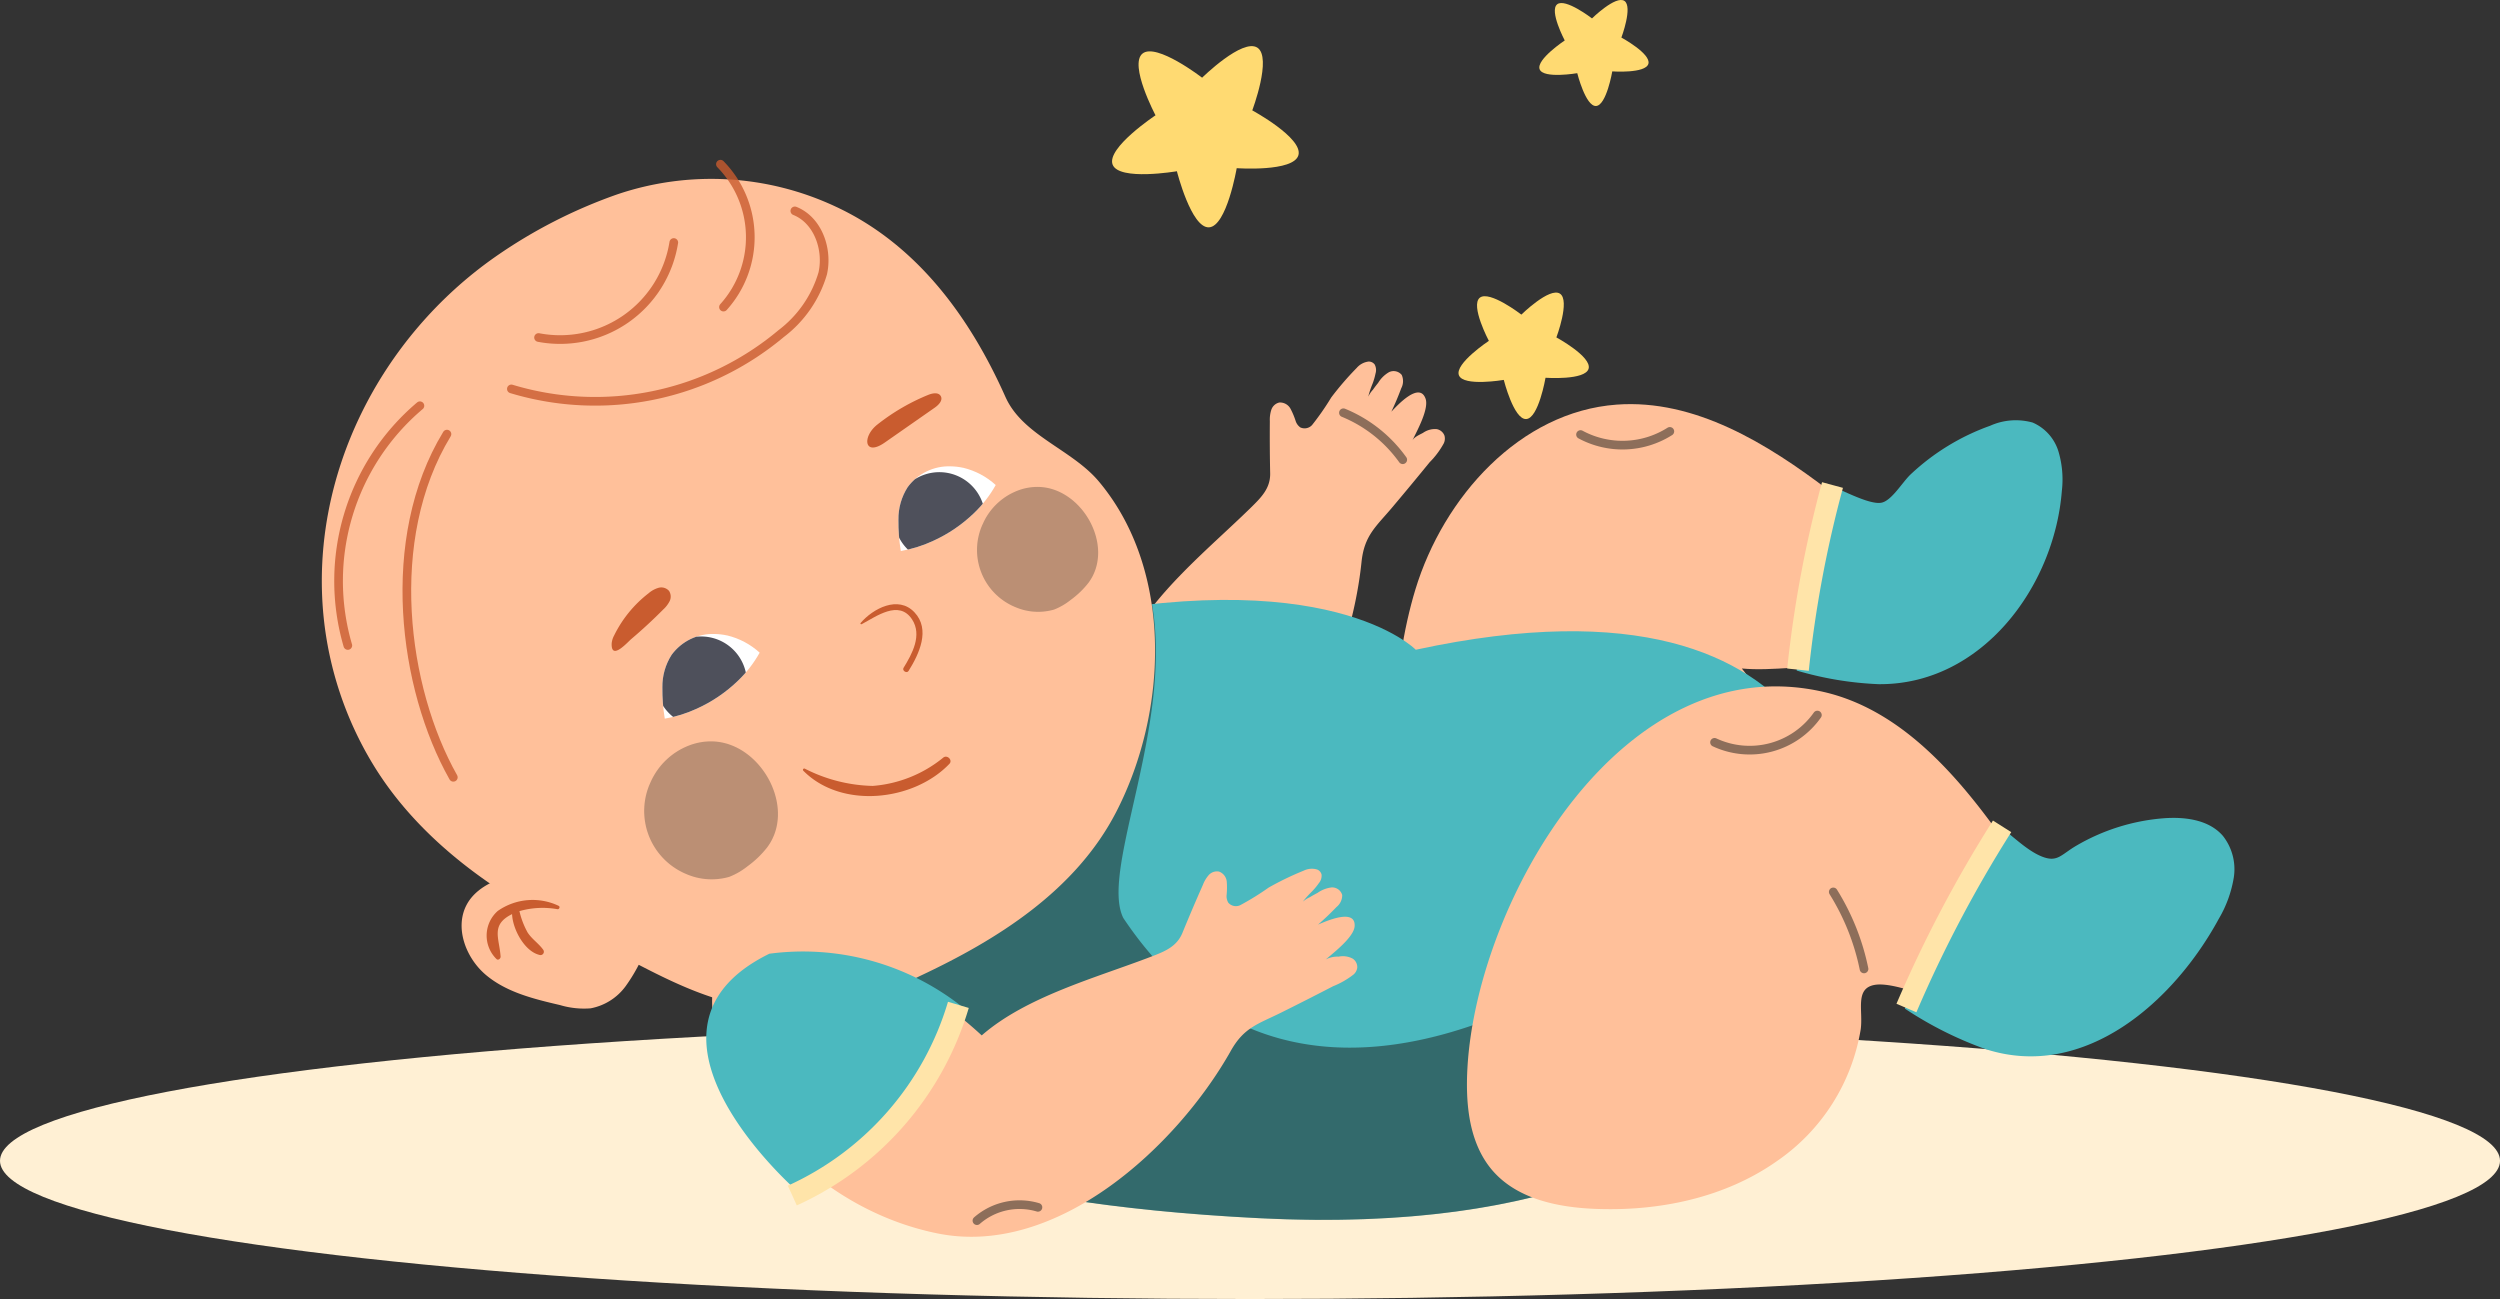 <svg xmlns="http://www.w3.org/2000/svg" width="230.733" height="119.892"><rect width="100%" height="100%" fill="#333333" stroke="none"/><defs><clipPath id="a"><path data-name="Path 23" d="M337.025 121.022a11.025 11.025 0 01-1.971 2.559 13.483 13.483 0 01-3.855 2.62 11.93 11.93 0 01-2.933.912 16.594 16.594 0 01-.22-2.877 5.429 5.429 0 01.853-3.015 4.723 4.723 0 013.972-1.923 5.825 5.825 0 011.135.131h.015a6.814 6.814 0 013.004 1.593z" fill="none"/></clipPath><clipPath id="b"><path data-name="Path 26" d="M315.239 136.495a11 11 0 01-1.971 2.559 13.473 13.473 0 01-3.854 2.62 11.93 11.93 0 01-2.933.912 16.592 16.592 0 01-.221-2.877 5.43 5.43 0 01.854-3.015 4.724 4.724 0 013.972-1.923 5.825 5.825 0 011.135.132h.014a6.814 6.814 0 013.004 1.592z" fill="none"/></clipPath></defs><g transform="translate(-245.127 -76.258)"><g data-name="Group 6" fill="#ffda72"><path data-name="Path 1" d="M389.1 103.36c.959.624-.329 4.039-.329 4.039s3.272 1.775 2.975 2.88-3.978.844-3.978.844-.642 3.753-1.786 3.811-2.066-3.614-2.066-3.614-3.733.64-4.142-.429 2.764-3.174 2.764-3.174-1.727-3.26-.837-3.979 3.838 1.556 3.838 1.556 2.604-2.559 3.561-1.934z"/><path data-name="Path 2" d="M395.046 76.34c.8.523-.276 3.385-.276 3.385s2.743 1.488 2.494 2.415-3.335.707-3.335.707-.538 3.145-1.5 3.194-1.732-3.029-1.732-3.029-3.129.537-3.471-.359 2.316-2.661 2.316-2.661-1.448-2.732-.7-3.335 3.216 1.3 3.216 1.3 2.184-2.141 2.988-1.617z"/><path data-name="Path 3" d="M361.174 80.657c1.374.9-.471 5.787-.471 5.787s4.688 2.544 4.262 4.127-5.7 1.209-5.7 1.209-.92 5.377-2.558 5.46-2.961-5.178-2.961-5.178-5.347.918-5.933-.614 3.96-4.548 3.96-4.548-2.475-4.671-1.2-5.7 5.5 2.229 5.5 2.229 3.727-3.667 5.101-2.772z"/></g><ellipse data-name="Ellipse 1" cx="115.367" cy="12.757" rx="115.367" ry="12.757" transform="translate(245.127 170.635)" fill="#fff0d4"/><g data-name="Group 18"><g data-name="Group 7"><path data-name="Path 4" d="M371.531 112.422a5.392 5.392 0 00-.121.445 2.416 2.416 0 01.426-.637q.232-.326.485-.636a2.816 2.816 0 011-.986.965.965 0 011.175.253 1.4 1.4 0 01-.045 1.233q-.406 1.1-.913 2.161c.577-.615 2.585-2.788 3.156-1.21.346.956-.818 3.031-1.219 3.876.153-.323.686-.551.982-.709a1.921 1.921 0 011.272-.348.948.948 0 01.716.607 1.029 1.029 0 01-.061.694 7.646 7.646 0 01-1.314 1.76q-1.7 2.089-3.44 4.151c-1.515 1.8-2.589 2.591-2.845 5.061-1.04 10.04-7.1 23.878-18.092 26.235-9.836 2.109-20.858-1.808-26.854-9.955-1.6-2.168-2.451-6.738-.43-8.517 1.788-1.574 4.3-2 6.673-2.172a42.912 42.912 0 0117.045 2.263c2.353-4.941 7.573-9.081 11.479-12.914.961-.944 1.774-1.777 1.749-3.137a168.3 168.3 0 01-.031-4.819 2.982 2.982 0 01.135-1.036 1.023 1.023 0 01.74-.678 1.1 1.1 0 011.029.568 6.838 6.838 0 01.481 1.145 1.167 1.167 0 00.423.581.927.927 0 001.094-.22 24.611 24.611 0 001.765-2.539 27.9 27.9 0 012.353-2.73 1.721 1.721 0 011.093-.585.679.679 0 01.561.269 1.079 1.079 0 01.081.832 5.836 5.836 0 01-.277.95 8.868 8.868 0 00-.271.744z" fill="#ffc09a"/><path data-name="Path 5" d="M369.116 114.353a12.62 12.62 0 015.474 4.334" fill="none" stroke="#1d1d1b" stroke-linecap="round" stroke-linejoin="round" stroke-width=".8" opacity=".5" style="mix-blend-mode:overlay;isolation:isolate"/></g><g data-name="Group 8"><path data-name="Path 6" d="M376.108 156.819c-3.323-7.8-2.539-18.939-.354-26.143 2.6-8.561 9.661-16.424 18.583-17.075 7.206-.527 13.887 3.583 19.633 7.963 1.29 4.371 2.306 11.963.855 16.283-2.863-.27-6.074.377-8.937.108 4.016 4.947 5.174 14.034 1.473 19.221s-10.069 8.032-16.418 8.572c-7.819.664-12.416-3.248-14.835-8.929z" fill="#ffc09a"/><path data-name="Path 7" d="M413.88 121.016c1.135.383 3.719 1.84 4.869 1.642.956-.164 1.946-1.894 2.719-2.62a21 21 0 017.337-4.486 5.78 5.78 0 013.927-.293 4.256 4.256 0 012.375 2.661 9.077 9.077 0 01.315 3.645c-.7 8.9-7.448 17.933-16.924 17.837a31.04 31.04 0 01-7.545-1.255c.081-5.255 1.647-11.882 2.927-17.131z" fill="#4bb9bf"/><path data-name="Path 8" d="M411.07 138.063a108.388 108.388 0 013.183-17.041" fill="none" stroke="#ffe4a9" stroke-miterlimit="10" stroke-width="2"/><path data-name="Path 9" d="M391 116.364a8.156 8.156 0 008.241-.291" fill="none" stroke="#1d1d1b" stroke-linecap="round" stroke-linejoin="round" stroke-width=".8" opacity=".5" style="mix-blend-mode:overlay;isolation:isolate"/></g><path data-name="Path 10" d="M310.883 165.8s-4.494 20.134 50.495 22.888 54.364-32.748 54.364-32.748 1.087-28.588-39.949-19.715c0 0-8.117-8.376-34.432-2.522S310.883 165.8 310.883 165.8z" fill="#4bb9bf"/><path data-name="Path 11" d="M348.8 160.981c-2.183-4.367 4.609-17.716 2.651-28.962a90.616 90.616 0 00-10.086 1.685c-26.314 5.853-30.478 32.1-30.478 32.1s-4.494 20.134 50.495 22.888 54.364-32.748 54.364-32.748a21.82 21.82 0 00-1.787-8.495c-18.62 20.151-48.68 38.251-65.159 13.532z" fill="#1d1d1b" opacity=".5" style="mix-blend-mode:overlay;isolation:isolate"/><g data-name="Group 15"><path data-name="Path 12" d="M338.048 113.154c1.682 3.36 6.072 4.651 8.495 7.54 6.938 8.27 6.343 21.321 1.6 30.507-3.745 7.258-10.953 11.782-18.132 15.144a28.816 28.816 0 01-13.226 3.069c-6.873-.275-12.217-4.086-18.189-6.911-7.47-3.535-14.784-8.617-19.107-15.806a32.574 32.574 0 01-4.5-13.553c-1.283-13.011 5.24-25.752 15.833-33.171a46.5 46.5 0 0111.244-5.766 27.045 27.045 0 0120.17 1.112c7.5 3.482 12.4 10.186 15.689 17.579.041.087.081.172.123.256z" fill="#ffc09a"/><path data-name="Path 13" d="M288.259 159.647c-1.235 2.147-.163 5.025 1.738 6.612s4.41 2.2 6.821 2.762a7.745 7.745 0 002.818.3 5.2 5.2 0 003.241-2.055 15.441 15.441 0 001.866-3.449 1.524 1.524 0 00.185-.777c-.206-1.668-4.991-5.259-6.7-5.845-2.88-.995-8.31-.435-9.969 2.452z" fill="#ffc09a"/><path data-name="Path 14" d="M338.939 121.583a5.787 5.787 0 00-3.094 3 5.7 5.7 0 002.951 7.691 5.328 5.328 0 003.605.247 5.809 5.809 0 001.53-.884 8.125 8.125 0 001.656-1.593c2.452-3.294-.505-8.687-4.531-8.845a5.1 5.1 0 00-2.117.384z" fill="#1d1d1b" opacity=".3" style="mix-blend-mode:overlay;isolation:isolate"/><path data-name="Path 15" d="M308.6 145.109a6.387 6.387 0 00-3.417 3.313 6.3 6.3 0 003.258 8.494 5.886 5.886 0 003.982.273 6.407 6.407 0 001.69-.977 8.949 8.949 0 001.829-1.759c2.708-3.638-.558-9.594-5-9.768a5.628 5.628 0 00-2.342.424z" fill="#1d1d1b" opacity=".3" style="mix-blend-mode:overlay;isolation:isolate"/><g data-name="Group 9" fill="#c95c2f"><path data-name="Path 16" d="M291.064 160.334a3.033 3.033 0 00-.112 4.439c.169.154.389-.053.377-.234-.118-1.711-.94-2.926 1.059-3.915.057 1.424 1.17 3.448 2.529 3.766a.308.308 0 00.342-.479c-.415-.584-1.037-.971-1.438-1.592a7.551 7.551 0 01-.754-1.97 7.767 7.767 0 013.513-.177c.16.024.265-.224.115-.308a5.6 5.6 0 00-5.631.47z"/><path data-name="Path 17" d="M306.329 132.519a2.7 2.7 0 00.6-.776.961.961 0 00-.048-.939.947.947 0 00-.957-.3 2.4 2.4 0 00-.926.5 11.091 11.091 0 00-3.189 3.9 1.885 1.885 0 00-.228.725c-.074 1.664 1.486-.124 1.817-.4q1.523-1.289 2.931-2.71z"/><path data-name="Path 18" d="M331.4 113.881c.36-.251.767-.674.557-1.059s-.765-.28-1.162-.119a19.389 19.389 0 00-4.7 2.743c-1.424 1.127-1.209 2.982.691 1.656z"/><path data-name="Path 19" d="M329.519 132.763c-1.492-1.575-3.814-.347-4.964.994-.059.069.032.144.1.108 1.33-.7 3.434-2.288 4.646-.446.96 1.46.008 3.193-.782 4.476-.161.261.3.55.462.286.967-1.548 2.052-3.819.538-5.418z"/><path data-name="Path 20" d="M332.2 146.167a11.711 11.711 0 01-6.53 2.626 14.44 14.44 0 01-6.276-1.6.121.121 0 00-.125.2c3.527 3.564 10.186 2.812 13.482-.638.322-.337-.183-.849-.551-.588z"/></g><g data-name="Group 14"><g data-name="Group 11"><g data-name="Group 10" clip-path="url(#a)"><path data-name="Path 21" d="M337.025 121.022a11.025 11.025 0 01-1.971 2.559 13.483 13.483 0 01-3.855 2.62 11.93 11.93 0 01-2.933.912 16.594 16.594 0 01-.22-2.877 5.429 5.429 0 01.853-3.015 4.723 4.723 0 013.972-1.923 5.825 5.825 0 011.135.131h.015a6.814 6.814 0 013.004 1.593z" fill="#fff"/><path data-name="Path 22" d="M328.3 121.729a4.195 4.195 0 107.738 2.117 4.222 4.222 0 00-7.738-2.117z" fill="#4e505b"/></g></g><g data-name="Group 13"><g data-name="Group 12" clip-path="url(#b)"><path data-name="Path 24" d="M315.239 136.495a11 11 0 01-1.971 2.559 13.473 13.473 0 01-3.854 2.62 11.93 11.93 0 01-2.933.912 16.592 16.592 0 01-.221-2.877 5.43 5.43 0 01.854-3.015 4.724 4.724 0 013.972-1.923 5.825 5.825 0 011.135.132h.014a6.814 6.814 0 013.004 1.592z" fill="#fff"/><path data-name="Path 25" d="M306.315 136.893a4.195 4.195 0 107.738 2.118 4.222 4.222 0 00-7.738-2.118z" fill="#4e505b"/></g></g></g><path data-name="Path 27" d="M292.323 112.153a26.717 26.717 0 0024.9-5.107 10.765 10.765 0 003.837-5.556c.5-2.236-.448-4.916-2.575-5.768" fill="none" stroke="#c95c2f" stroke-linecap="round" stroke-linejoin="round" stroke-width=".8" opacity=".8"/><path data-name="Path 28" d="M286.378 116.323c-5.893 9.683-4.036 23.489.588 31.675" fill="none" stroke="#c95c2f" stroke-linecap="round" stroke-linejoin="round" stroke-width=".8" opacity=".8"/><path data-name="Path 29" d="M294.832 107.409a10.62 10.62 0 0012.48-8.768" fill="none" stroke="#c95c2f" stroke-linecap="round" stroke-linejoin="round" stroke-width=".8" opacity=".8"/><path data-name="Path 30" d="M283.882 113.706a21.181 21.181 0 00-6.654 22.124" fill="none" stroke="#c95c2f" stroke-linecap="round" stroke-linejoin="round" stroke-width=".8" opacity=".8"/><path data-name="Path 31" d="M311.9 104.6a9.628 9.628 0 00-.282-13.187" fill="none" stroke="#c95c2f" stroke-linecap="round" stroke-linejoin="round" stroke-width=".8" opacity=".8"/></g><g data-name="Group 16"><path data-name="Path 32" d="M380.519 175.993q.009-.622.046-1.235c.9-15.442 14.317-38.927 32.889-34.635 7.04 1.628 12.207 7.528 16.4 13.411-.059 4.557-1.333 12.11-4 15.808-1.712-.712-5.845-2.471-7.654-2.194-1.913.293-1.108 2.337-1.34 4.1a18.359 18.359 0 01-7.7 12.148c-4.845 3.428-10.982 4.687-16.911 4.429-3.4-.149-7.063-.918-9.32-3.473-1.965-2.232-2.454-5.346-2.41-8.359z" fill="#ffc09a"/><path data-name="Path 33" d="M429.519 152.4c1.22.88 2.616 2.314 4 2.886 1.492.618 1.8-.137 3.243-.979a18.885 18.885 0 017.985-2.523c1.994-.16 4.239.108 5.543 1.626a4.967 4.967 0 011 3.842 10.967 10.967 0 01-1.39 3.817c-4.141 7.626-12.367 14.949-21.493 12.024a33.986 33.986 0 01-7.475-3.748c1.779-5.465 5.559-11.879 8.587-16.945z" fill="#4bb9bf"/><path data-name="Path 34" d="M421.078 169.292a118.5 118.5 0 018.829-16.769" fill="none" stroke="#ffe4a9" stroke-miterlimit="10" stroke-width="2"/><path data-name="Path 35" d="M412.858 142.252a7.648 7.648 0 01-9.49 2.52" fill="none" stroke="#1d1d1b" stroke-linecap="round" stroke-linejoin="round" stroke-width=".8" opacity=".5" style="mix-blend-mode:overlay;isolation:isolate"/><path data-name="Path 36" d="M414.326 158.576a21.561 21.561 0 012.837 7.106" fill="none" stroke="#1d1d1b" stroke-linecap="round" stroke-linejoin="round" stroke-width=".8" opacity=".5" style="mix-blend-mode:overlay;isolation:isolate"/></g><g data-name="Group 17"><path data-name="Path 37" d="M365.665 159.115c-.1.115-.2.234-.288.36a2.425 2.425 0 01.644-.414c.229-.138.462-.268.7-.392a2.838 2.838 0 011.307-.508.964.964 0 01.976.7 1.4 1.4 0 01-.531 1.113q-.812.847-1.7 1.619c.775-.334 3.481-1.53 3.377.146-.063 1.015-1.956 2.455-2.661 3.071a2.285 2.285 0 011.183-.26 1.917 1.917 0 011.306.187.945.945 0 01.415.841 1.035 1.035 0 01-.332.613 7.636 7.636 0 01-1.9 1.091q-2.394 1.24-4.808 2.44c-2.106 1.045-3.407 1.347-4.624 3.511-4.951 8.8-16.02 19.078-27.039 16.868-9.862-1.979-18.415-9.958-20.674-19.819-.6-2.624.433-7.157 2.994-7.984 2.268-.733 4.74-.13 6.987.662a42.908 42.908 0 0114.737 8.859c4.124-3.6 10.561-5.317 15.669-7.28 1.258-.483 2.335-.924 2.854-2.181a164.665 164.665 0 011.889-4.433 2.983 2.983 0 01.536-.9 1.027 1.027 0 01.949-.328 1.1 1.1 0 01.718.931 6.966 6.966 0 01-.014 1.242 1.165 1.165 0 00.156.7.928.928 0 001.092.234 24.549 24.549 0 002.629-1.627 27.845 27.845 0 013.245-1.568 1.714 1.714 0 011.236-.1.679.679 0 01.407.47 1.07 1.07 0 01-.257.795 5.821 5.821 0 01-.631.761c-.192.193-.375.381-.547.58z" fill="#ffc09a"/><path data-name="Path 38" d="M316.135 164.28a23.667 23.667 0 0117.745 4.864s-.563 8.923-15.119 17.1c0-.002-17.115-14.855-2.626-21.964z" fill="#4bb9bf"/><path data-name="Path 39" d="M318.253 186.6a28.1 28.1 0 0015.326-17.6" fill="none" stroke="#ffe4a9" stroke-miterlimit="10" stroke-width="2"/><path data-name="Path 40" d="M335.292 188.915a5.975 5.975 0 015.629-1.229" fill="none" stroke="#1d1d1b" stroke-linecap="round" stroke-linejoin="round" stroke-width=".8" opacity=".5" style="mix-blend-mode:overlay;isolation:isolate"/></g></g></g></svg>